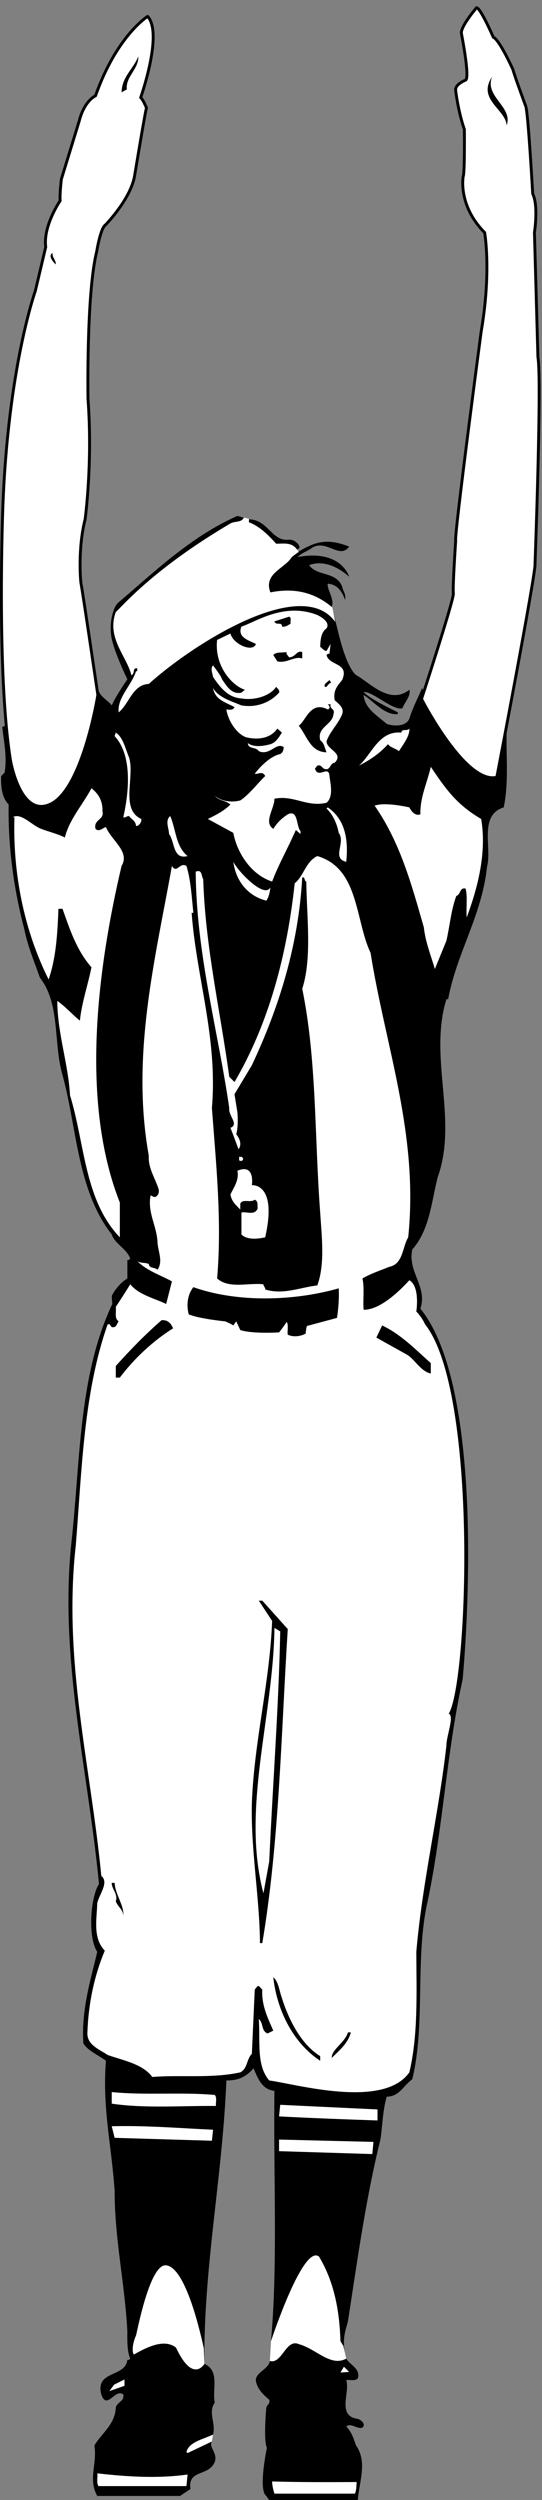 <svg xmlns="http://www.w3.org/2000/svg" xml:space="preserve" width="124.491" height="573.801"><rect width="100%" height="100%" fill="#808080" stroke="none"/><path d="M839.25 1726.25c-5.41 136.28-26.012 276.44-81 344 12.855 37.78-22.164 62.5-14 102 29.945 33.63 33.035 82.04 44 125 35.387 99.18-16.113 206.3 15 307h3c14.297 78.53 58.586 145.48 67 228 9.098 33.87-14.594 89.49 29 103 8.938 44.17 3.785 87.43 5 132l-10 2c-3.129-11.29-7.09-21.95-12-32-3.934-14.57-1.875-34.14-15-42-48.676 36.7-88.41 91.66-109 146-7.164-17.46-16.355-34.06-22-53-6.258-14.07-26.855-13.04-39-9-16.695 14.5-38.324 26.86-40 50 17.125-10.78 36.695-35.5 59-33v3c-13.035 6.86-47.234 22.67-59 35 14.855 2.09 50.086-32.26 67-28 3.684 10.16 15.016 21.49 12 32-34.066-26.99-68.277 12.52-93 26-21.629 22.57-31.707 86.06-41 117 5.172 13.35-8.219 28.8-7 40 17.324-.9 25.563-15.32 30-28 1.742 11.65-3.406 13.71-5 23-10.766 26.76-43.727 17.49-57 37 23.574 9.33 50.352-3.03 69-20 0 0-13.375 48-89 34 7.523 7.7 16.793 9.75 25 16 24.754 15.38 47.414-20.67 64 2-39.379 15.88-60.457 7.27-88-9l-2 4c6.902 3.15 3.371 4.99 3 8-3.746 5.23-9.93 9.36-17 9-28.977-3.77-35.238 32.88-67 35l-22 6c-80.059-35.5-141.625-95.12-205-149-8.555-6.42-16.391-31.98-13-57 2.789-24.42 28-76 28-76s-19.84-28.51-27-45c-7.262 9.28-20.652 15.46-23 27l-5-2c-12.223-65.16-55.48-122.84-81-186-19.8 27.11-58.941 32.26-59 69-9.215 19.91-2.406 39-15 57l-6-2c2.516-26.85 8.695-50.54 4-79l-6-6c-.633-18.07 1.426-37.64 13-49-1.273-73.1 9.027-147.26 27-215 5.719-29.08 17.047-55.86 27-84 35.367-44.99 23.008-112.98 39-168 25.211-92.27 25.211-198.36 85-275 5.098-16.06 26.73-25.33 32-42-1.152-.84-3.211-2.9-5-2v-32c-11.602-7.01-20.871-18.34-27-30l1-14c-50.75-107.26-54.773-232.04-65-352h678m-678 0a1911.71 1911.71 0 0 0-5-54c-22.723-202.82 28.188-397.46 47-595-14.5-21.62-19.766-91.93-3-117-12.133-51.152-27.582-100.594-24-158 7.75-12.633 25.258-19.844 39-30-6.531-82.543 9.949-146.402 15-225 .098-83.117 17.609-159.336 22-242-.27-16.219-.27-35.789 5-47-1.152-1.148-3.211-3.207-5-2-3.359-31.078-55.891-17.687-45-60 9.711-27.73 24.129 11.41 38 0 1.578-12.277-9.75-12.277-13-22-.871-29.418-24.562-44.867-37-66 5.23-31.398-11.25-58.18 5-87h143l18 12c-5.238 34.328 31.84 20.941 42 47 5.293 15.14-11.187 25.441-5 35l2 12c5.199 19.641-9.219 38.18 3 55-5.008 21.293 9.375 54.91-18 67v27c2.102 158.453 31.531 303.246 38 462 21.344-.133 33.887 6.453 47 21 7.25-17.375 14.512-36.582 36-39-1.918-144.875 6.023-300.812-6-432l-2-34c-1.648-14.473-25.848-19.809-24-35 3.301-14.68 12.57-22.918 23-32 1.934-6.367-3.219-8.43-5-13 0 0-5.375-56.75 1-70 0 0-15.555-73.04-1-83 1.781-3.11 5-7 5-7h153c2.402 31.7 16.824 65.691-3 94-4.898 12.891-6.957 22.16-17 33 9.012 6.672 19.313-5.687 28-2 6.762 6.609-3.535 13.82-8 15-36.738 5-13.047 45.172-20 67 6.953.832 15.191-2.258 20 3 5.492 16.371-14.957 24.172-20 34-9.625 34.875.773 52.414 3 65 16.313 104.836 30.734 210.926 56 313 3.574 23.586 4.199 52.684 11 74 22.039.313 28.5 19.125 44 30 22.734 93.656 5.223 203.867 25 300 27.605 126.35 33.785 262.31 62 390 5.777 63.77 12.469 178.41 8 296h-678" style="fill:#000;fill-opacity:1;fill-rule:nonzero;stroke:none" transform="matrix(.133 0 0 -.133 -4.295 575.7)"/><path d="m398.25 115.25-42-20-2 2c4.852 17.711 29.57 21.832 46 30l-2-12m492 2872s67.875 354 66 368c0 0 11.875 319.75 5 357l-6 215s7.25 45.88-3 67c0 0-7.875 140.75-12 151 0 0-20.25 54.75-22 63 0 0-23.25 51.75-34 56 0 0-22.375 51.38-29 51 0 0-29-34-26-45 0 0 15.125-76.5 7-80 0 0-18.75-7.12-17-18 0 0 3.875-34.75 15-67 0 0 .75-75.25-2-81 0 0-9.75-49.87 37-97 0 0 12-66-6-171 0 0-47-353.75-44-361 0 0-5.5-81.5-4-91 1-10.5-55-182-55-182s76-148.5 130-135" style="fill:#fff;fill-opacity:1;fill-rule:nonzero;stroke:none" transform="matrix(.133 0 0 -.133 -4.295 575.7)"/><path d="M890.25 2987.25s67.875 354 66 368c0 0 11.875 319.75 5 357l-6 215s7.25 45.88-3 67c0 0-7.875 140.75-12 151 0 0-20.25 54.75-22 63 0 0-23.25 51.75-34 56 0 0-22.375 51.38-29 51 0 0-29-34-26-45 0 0 15.125-76.5 7-80 0 0-18.75-7.12-17-18 0 0 3.875-34.75 15-67 0 0 .75-75.25-2-81 0 0-9.75-49.87 37-97 0 0 12-66-6-171 0 0-47-353.75-44-361 0 0-5.5-81.5-4-91 1-10.5-55-182-55-182s76-148.5 130-135z" style="fill:none;stroke:#000;stroke-width:5;stroke-linecap:round;stroke-linejoin:round;stroke-miterlimit:4;stroke-dasharray:none;stroke-opacity:1" transform="matrix(.133 0 0 -.133 -4.295 575.7)"/><path d="M384.25 276.25c-9.48 43.094-33.625 139.375-65 143-27.375 3.25-48.73-107.559-52-121-3.941-8.187-8.316-24.516-4-33 19.375 10.543 51.559 28.934 73 12 29.375-62.875 49-28 49-28l-1 27m-183 2853s-27.5 187-29 192c-1 5-5.68 60.9 7 111 0 0 13.25 95.88 5 208 0 0-3 181.63 15 254 0 0 6.375 40.13 15 46 0 0 45.75 46.63 51 88 0 0 18.5 111.75 20 114 0 0-5.426 13.85-10 18 0 0 39.125 110.38 12 140 0 0-53.5-33.37-90-137 0 0-19.125-8.25-28-43l-31-101s-3.25-28.62-2-37c0 0-29.758-43.07-25-80l-18-76s-47-131.25-56-372c0 0-11-285.5 13-437 0 0 17.25-104.75 72-75 54 30.25 79 187 79 187" style="fill:#fff;fill-opacity:1;fill-rule:nonzero;stroke:none" transform="matrix(.133 0 0 -.133 -4.295 575.7)"/><path d="M201.25 3129.25s-27.5 187-29 192c-1 5-5.68 60.9 7 111 0 0 13.25 95.88 5 208 0 0-3 181.63 15 254 0 0 6.375 40.13 15 46 0 0 45.75 46.63 51 88 0 0 18.5 111.75 20 114 0 0-5.426 13.85-10 18 0 0 39.125 110.38 12 140 0 0-53.5-33.37-90-137 0 0-19.125-8.25-28-43l-31-101s-3.25-28.62-2-37c0 0-29.758-43.07-25-80l-18-76s-47-131.25-56-372c0 0-11-285.5 13-437 0 0 17.25-104.75 72-75 54 30.25 79 187 79 187z" style="fill:none;stroke:#000;stroke-width:5;stroke-linecap:round;stroke-linejoin:round;stroke-miterlimit:4;stroke-dasharray:none;stroke-opacity:1" transform="matrix(.133 0 0 -.133 -4.295 575.7)"/><path d="m251.25 4174.25-9-5c.461 26.61 20.031 40 29 62 .301-23.03-22.105-34.36-20-57m656-62c-1.625 27.75-51.625 44.63-25 84-14.125-34.37 36.5-51.87 25-84m-779-240c-1.086 1.77-15.125 14-5 20-2.082-6.42 7.004-14.11 5-20" style="fill:#000;fill-opacity:1;fill-rule:nonzero;stroke:none" transform="matrix(.133 0 0 -.133 -4.295 575.7)"/><path d="M596.25 3244.25c-10.547-7.33-10.547-22.78-11-32 3.543-2.11 6.633-7.26 11-7l7 12-2-17c-3.187.62-4.219-1.44-5-2 3.871-19.01 39.922-12.83 27-43-7.676-10-15.918-17.21-13-35 7.383-6.93 16.652-13.11 13-24-6.648-16.92-22.098-31.34-27-47-.246-14.21 30.652-20.39 14-37-9.098-.9-7.035-15.32-19-10-3.488 2.92-5.547 7.04-11 5l-4-5c5.332-18.71 23.871 7.04 25-13 1.965-13.95 7.113-35.58-5-46-34.238-8.12-55.867 13.51-90 7 .141-17.18-19.43-40.87-2-52 7.293 11.13 13.473 17.31 25 25 18.344 8.79 14.223-20.05 22-29v-5l-8 7c-13.168-30.13-29.648-58.97-41-89-36.027 11.49-60.75 49.6-67 84l-44 24c15.23 7.52 27.59 13.7 39 25-8.32 7.24-19.648 6.21-27 15 11.473-9.82 28.98-11.88 44-8 14.852 9.51 31.332 31.14 43 42-4.457 9.74-12.699 2.53-18 4 6.332 8.83 25.902 30.46 44 34 4.563 2.64 5.594 6.76 6 12-12.77 9.18-24.098-15.54-43-7-4.789 7.94-18.18 2.79-19 14 10.094-8.12 27.602-5.03 39-2 10.23 3.15 15.383 13.45 20 20l-8 7c-12.066-17.67-34.727-19.73-54-15-15.75 5.57-31.199 28.23-34 48 4.859-.2 11.043-2.26 14 4-14.289 8.16-33.859 12.28-37 33 9.32-16.6 31.98-22.78 49-30 23.152-4.11 47.871 3.1 65 22 1.41 4.79-2.707 6.85-5 10-11.098-16.54-38.906-23.75-60-20-23.199 1.4-36.59 18.91-49 37-.98 6.63-5.098 14.87 0 20 4.172-6.16 12.41-15.43 16-25 4.375-4.62 13.922-26.48 33-22l6 5c-20.875 6.13-53.266 40.27-48 86l23 11c5.012-19.05 39.121-33.17 44-18-12.148 6.28-32.75 11.43-25 30 23.25 7.13 73.25 42.75 131 20 0 0 23.992-10.76 16-23" style="fill:#fff;fill-opacity:1;fill-rule:nonzero;stroke:none" transform="matrix(.133 0 0 -.133 -4.295 575.7)"/><path d="M534.25 3252.25c-5.199-2.97-9.316-6.06-15-5 .531 9.24-10.797 1-13 9l25 8c5.012-.55 1.922-7.76 3-12m20-49v-11c-13.867 4.5-26.227-8.89-43-5l-7 11c5.23 5.71 14.504 3.65 23 5-1.289-4.44 2.832-5.47 4-9 11.191-.59 13.254 12.8 23 9m50-53c-3.062.55-8-7-8-7h-3c-2.398 6.12 6.871 9.21 8 12l3-5m-1-37c-2.098-9.2 8.203-7.14 5-17-1.945-18.98-28.727-22.07-23-45 7.664-5.91 7.664-14.15 11-21-28.059.67-33.207 27.45-48 46 12.172 7.86 19.973 43.63 50 28 5.555 1.86 2.902 7.01 0 9h5" style="fill:#000;fill-opacity:1;fill-rule:nonzero;stroke:none" transform="matrix(.133 0 0 -.133 -4.295 575.7)"/><path d="M721.25 3032.25c-5.766 4.85-14.008 5.88-19 12-14.574-16.42-32.086-27.75-50-37 22.035 19.55 34.395 60.75 73 57 1.563 7.87 9.805 1.69 14 7 .953-12.52-10.375-26.94-18-39m-466-11c10.117-33.59-15.633-89.21 21-106 1.48-4.84-4.699-13.08-9-12-.852 9.22-8.062 11.28-12 17-4.301.46-6.359-3.66-10-2 9.82 43.66 16 106.49-15 140l2 6c12.52-7.58 16.641-28.18 23-43m608-106c9.824-57.37-5.625-118.14-25-170-1.227 16.84 1.863 37.44-2 50-10.555 1.86-7.465-9.47-16-13-8.977-24.28-11.035-51.06-17-77l-20-49c-5.965 21.38-16.266 46.1-19 72-20.957 72.98-40.527 146.11-85 210 14.605 5.12 41.383 1 60-3 3.016-6.3 10.223-15.57 19-12-.535 30.42 11.824 54.11 18 82 25.754-38.19 44.297-64.97 87-90m-654 13c3.59-14.75-15.98-13.72-12-30 6.32-6.38 12.5 1.86 18 3 9.949-23.8 41.879-42.34 27-67-41.77-177.22-71.641-406.91-3-581v-60c-61.43 64.13-60.402 161.98-86 245-3.242 56.04-21.781 106.5-22 163 14.637-10.14 26.996-24.57 39-34 3.449 32.1 13.75 60.94 20 92-25.82 29.71-37.152 64.73-50 101h-7c-1.781-42.45-3.844-83.65-17-122-42.46 84.7-62.031 183.58-59 280h-3c14.387 8.64 32.93-14.02 49-20 13.797-5.35 28.219-8.44 41-15 7.816 31.28 30.48 56 46 85 13.32-10.46 19.5-22.82 19-40m421-87c-26.008 6.33-.258 33.11-13 50-2.707 15.04-9.918 31.52-21 42l2 2c30.715-20.72 35.863-56.77 32-94m-274 10c-25.988-6.76-21.871 25.17-32 38-.172 9.83-7.379 23.22 2 31 10.191-23.23 9.16-52.07 30-69" style="fill:#fff;fill-opacity:1;fill-rule:nonzero;stroke:none" transform="matrix(.133 0 0 -.133 -4.295 575.7)"/><path d="M672.25 2684.25c25.723-162.16 83.402-313.57 65-491-10.437-17.24-8.375-46.08-33-51-15.547-6.41-32.027-11.56-46-20 3.676-16.28.586-35.85 2-54 27.426-.39 60.383 30.51 79 51 18.875-11.12 12-54 12-54s9.375-9 15-22c91.875-115.12 74.375-617.62 41-672 10.25-3.75-4.215-38.82-4-55-13.605-119.78-41.414-234.11-52-356 .285-70.723 3.375-142.82-12-208-44.844-63.883-196.328-20.043-242-14-22.332 25.934-15.398 65.621-18 106 8.602-7.254 3.453-19.613 15-25l10 5c-10.219 23.047-20.52 44.68-19 71-3.578 2.52-4.609 6.641-8 6l-5-6-5-111c-9.27-9.055-7.207-25.531-20-32-49.75-11-105.441-3.902-152-8-16.27 22.637-51.512 28.887-77 38-15.711 10.457-36.312 17.668-35 39 1.777 50.77 12.078 98.148 30 141-21.012 22.039-13.801 53.97-13 82 3.32 15.23 20.828 35.83 7 47-18.102 188.65-66.512 371.99-44 571 10.449 130.6 13.539 263.47 55 381h4c-.141-2.17 1.918-3.2 3-5 8.188-1.29 8.188 4.89 12 10-7.93 5.19-3.812 16.52-5 25 9.43 14.18 16.641 25.51 25 39 15.328-18.64 41.078-23.79 62-34l10 39c-20.621 11.38-42.25 17.56-60 35 5.391-4.05 13.629-1.99 20-5 .84-8.32 11.141-5.23 15-10 10.559 15.07.262 32.58 0 49-1.801 27.87-17.25 49.5-12 79 2.988.38 5.051-3.75 9-2 4.289 2.38 6.352 7.52 5 13-5.859 19.24-18.219 35.72-17 58-31.09 173.43 11.141 339.26 40 500 8.219-14.48 13.371 7.15 25 0 7.941-25.81 8.969-53.62 12-81h-3c8.211-111.68 45.293-215.7 35-337 7.199-96.04 17.5-194.92 9-294 20.859-18.34 53.82-7.01 80-10-.43-3.19 3.691-5.25 3-9 31.594-9.64 60.434 3.75 90 7 13.691 36.92 7.512 85.33 5 126-9.848 128.25-5.727 263.18-31 386 17.031 52.29 7.762 124.39 7 185-4.387 1.19-1.297 8.4-7 7-6.656-117.05-39.617-223.14-87-324l-30-50 5-31s2.344-23.12-2-38c5.371-6.75 10.52-17.05 4-26-3.777 9.98-8.93 24.4-14 37 15.371 5.95-4.199 21.39-2 34-19.707 135.71-56.789 264.47-58 408 11.512 4.79 9.449-7.57 13-13 3.66-117.14 29.41-226.32 45-341l9-9c59.871 102.05 90.773 220.5 104 343 15.613 12.43 18.703 37.15 39 47 72.402-21.18 65.191-110.79 92-167" style="fill:#fff;fill-opacity:1;fill-rule:nonzero;stroke:none" transform="matrix(.133 0 0 -.133 -4.295 575.7)"/><path d="M499.25 2797.25s-1.125-14.75-7-23c-33.238 8.44-52.809 35.22-57 67 8.926-17.56 53.953-64.09 64-44m-50-465c6.375-3.5.75-9.75-4-6v6h4m18-49s44.625 4.88 23-90c-12.699-2.82-31.238-4.88-41 5v38c9.762 1.56 23.152-5.65 28 7-.727 5.89 1.332 12.07-5 15-7.059-6.02-21.48 2.22-25-7v-10c-7.809 7.89-15.02 14.07-17 26 6.102 12.79 15.371 25.15 12 41 31.184 12.99 25-25 25-25" style="fill:#fff;fill-opacity:1;fill-rule:nonzero;stroke:none" transform="matrix(.133 0 0 -.133 -4.295 575.7)"/><path d="M617.25 2105.25c1.414-26.06-3-51-3-51l-52-14s-2.078-8.11-2-13c-8.316-4.75-20.898-6.77-31-2-1.227 5.53 1.863 17.96-2 22-5.727-9.15-13-18-13-18s-44.875-3-67 4l-7 15-5-7c-4.289 2.95-14 7-14 7s-43.441 4.18-63 12c-4.301 15.85-2.238 34.39 8 47 76.281-27.03 174.133-23.94 251-2m-286-69c-34.98-21.95-66.91-51.82-92-85h-7v20c24.879 27.6 48.57 52.32 79 79 11.801 1.13 16.949-7.11 20-14m445-60v-18c-17.504 3.52-28.836 26.18-42 33l-52 29 10 21c32.504-15.62 55.164-39.31 84-65m-247-459c-11.527-182.76-14.617-368.16-44-542h-4c-.609 79.08-16.059 161.48-14 242 4.121 107.97 30.902 206.86 35 314l-23 35h6l44-49" style="fill:#000;fill-opacity:1;fill-rule:nonzero;stroke:none" transform="matrix(.133 0 0 -.133 -4.295 575.7)"/><path d="M516.25 1513.25c-2.648-130.35-12.949-264.25-19-397l-10-55c-38.539 145.52 17.082 304.14 19 458l10-6" style="fill:#fff;fill-opacity:1;fill-rule:nonzero;stroke:none" transform="matrix(.133 0 0 -.133 -4.295 575.7)"/><path d="M230.25 1079.25c1.129-20.8 16.578-38.31 15-57-.48 11.48-8.723 14.57-13 25 4.277 13.26-7.051 20.47-7 32h5m288-196c8-26.375 28.313-79.211 67-103v-8c-46.93 30.758-74.738 87.406-81 144 8.32-6.121 10.453-22.602 14-33m120-62c-5.168-19.273-19.586-30.602-33-44-.875 14 22.875 26.5 28 44h5" style="fill:#000;fill-opacity:1;fill-rule:nonzero;stroke:none" transform="matrix(.133 0 0 -.133 -4.295 575.7)"/><path d="M403.25 713.25c4.262-5.004 1.172-13.242 2-19-56.449.605-123.398-4.543-180 4v20c57.629-5.883 119.43.297 178-5m281-44c-56.316 1.918-112.969 3.977-170 7l2 20 168-8v-19m-284-16-2-19-168 5-5 20c59.691 1.617 119.43-3.535 175-6m275-42-161 5v20l163-4-2-21m-175-323s55.375 168.625 83 146c26.145-43.246 35.414-93.719 37-146l5-8 5-22c-26.887-14.977-52.785 17.391-82 25-22.289 9.902-28.988-35.234-50-29l2 34m106 2992c-31.91 27.34-67.93 33.92-107 26-12.43 32.64 24.652 40.88 37 61 3.961 3.26 7.855 5.98 12 9l-3 4c-9.207 12.83-22.379 10.14-36 10-14.187 15.59-28.609 30.02-47 37v6l-9 2c-3.508-8.8-15.867-5.71-23-10-60.875-35.87-132.125-84.62-190-145l-8-8c-16.32-44.6 18.699-75.5 27-109 7 3.63.969 12.9 10 12v-5h-2c-8.062-25-32.781-45.6-30-71 17.82 14.07 24 48.06 52 49 72.625 66.13 263.25 189.25 322 107l-5 25m14-3046 6 10 9-9zm-399-32 26 9v11l-18-9-8-11m135-144-2-20h-152c-3.832 5.64-.742 18-2 22 52.758-6.059 106.32-9.148 156-2m292-13c-.75-7.75-.125-13.375-3-20h-139s-3.941 11.375-4 21c50.527-1.387 94-1.25 146-1" style="fill:#fff;fill-opacity:1;fill-rule:nonzero;stroke:none" transform="matrix(.133 0 0 -.133 -4.295 575.7)"/></svg>
